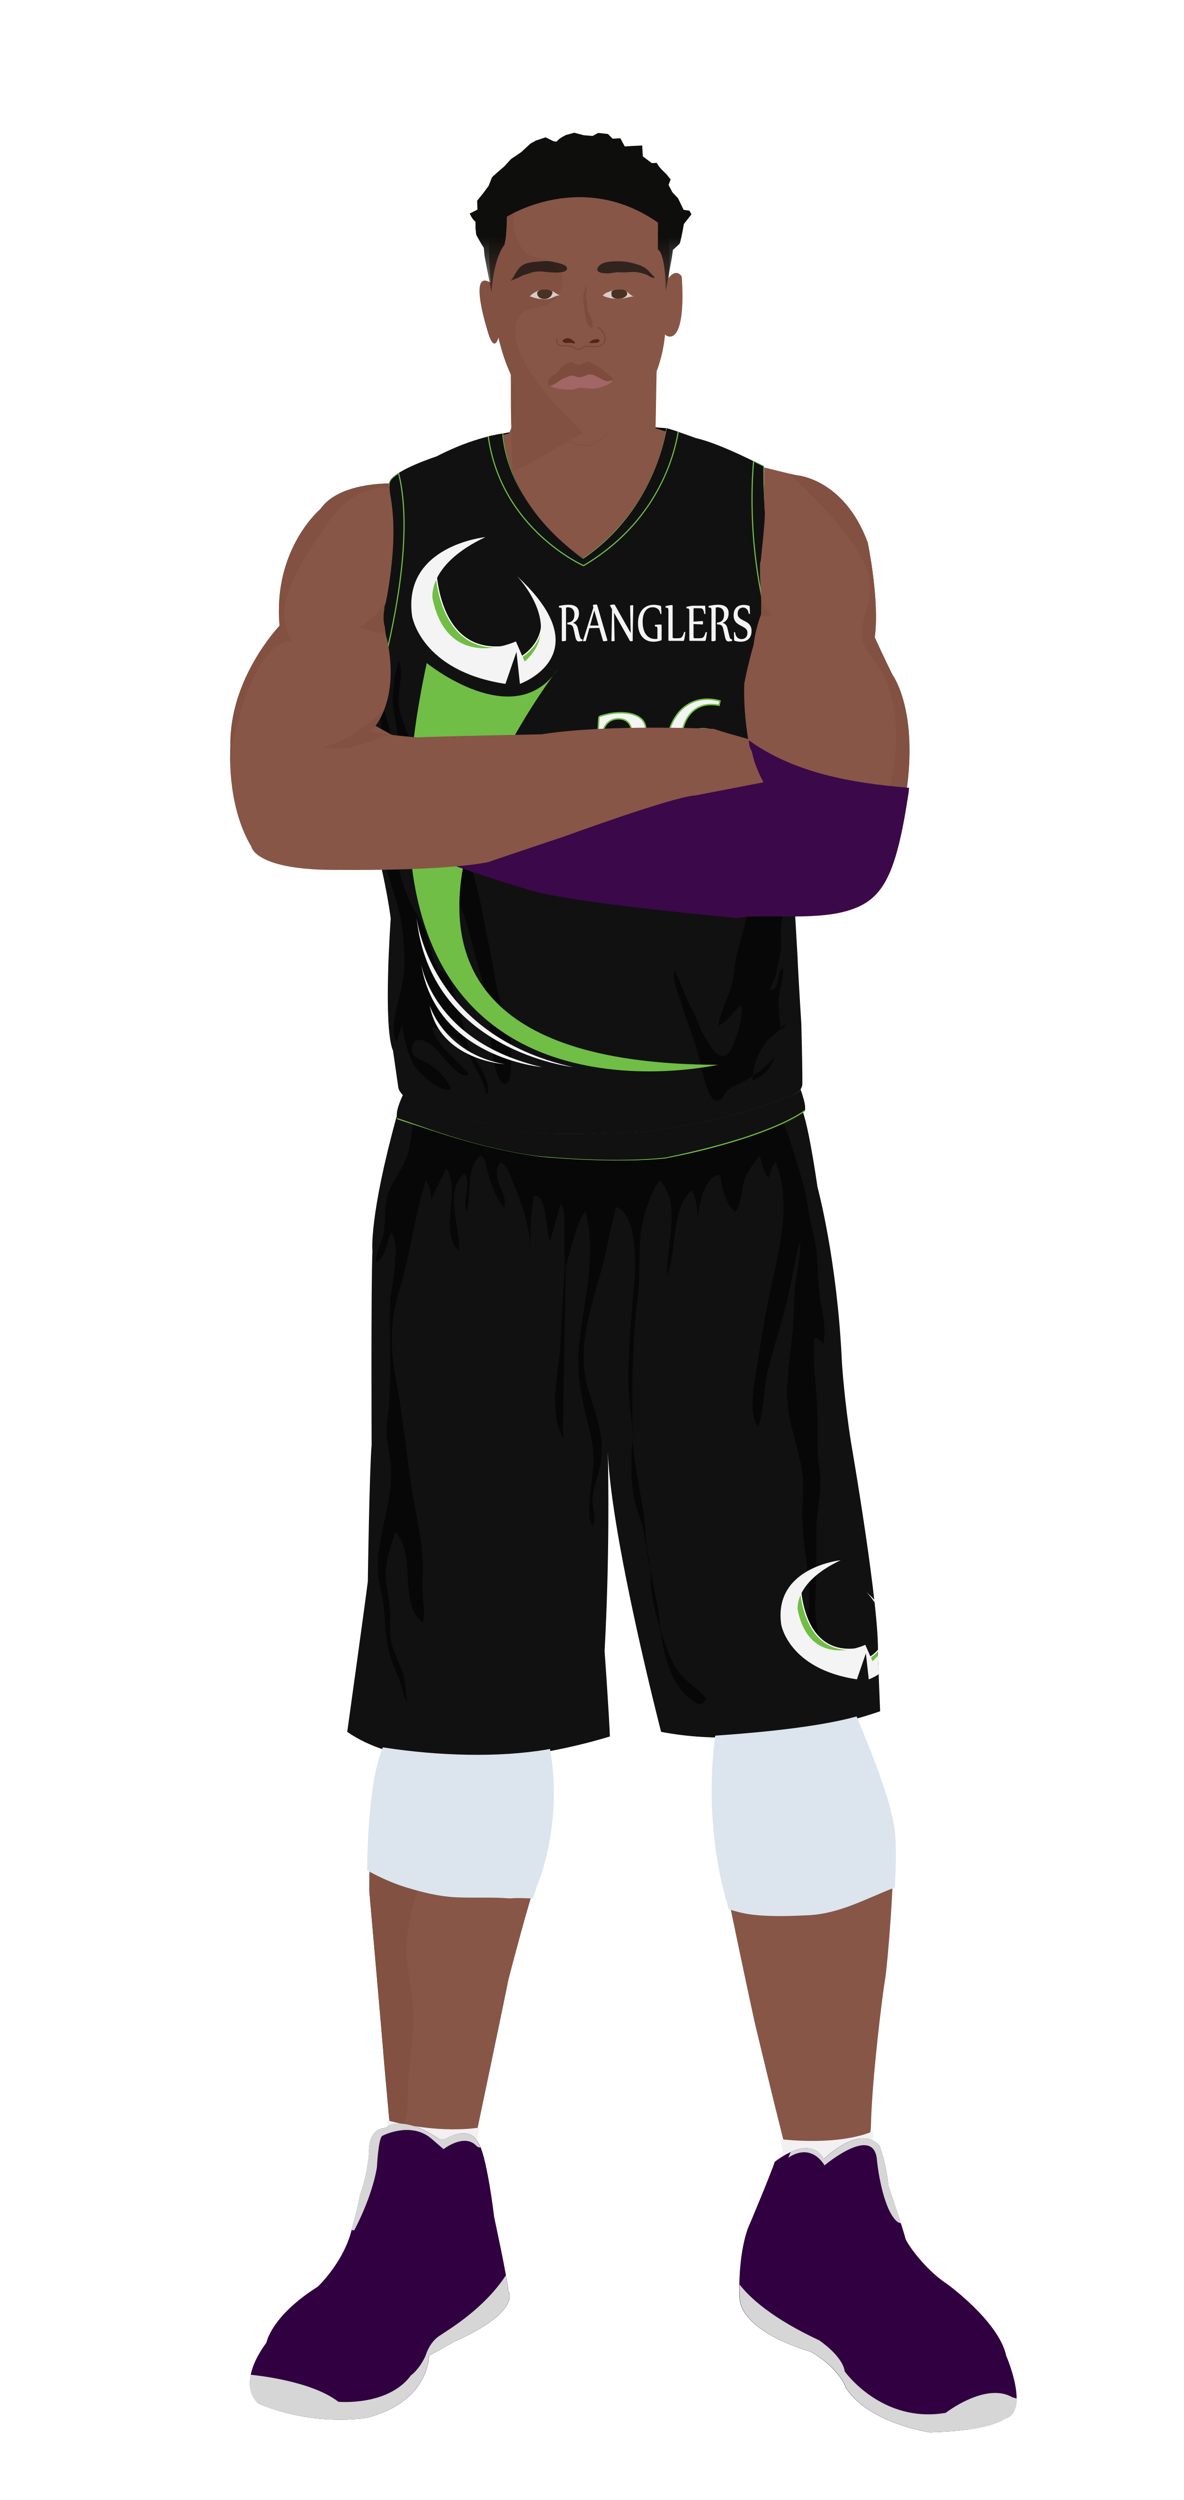 			<svg id="s57eacf33d2bee" xmlns="http://www.w3.org/2000/svg" xmlns:xlink="http://www.w3.org/1999/xlink" x="0px" y="0px" width="1029.1px" height="2172px" viewBox="0 0 1029.1 2172">
			
			<defs>
				<style type="text/css"><![CDATA[
								
									#s57eacf33d2bee .headband .base{fill:#F2F0F3;}
					#s57eacf33d2bee .headband .shadow{fill:#e8e6e9;}
					#s57eacf33d2bee .skin{fill:#875647;}
					#s57eacf33d2bee .skin.shadow{fill:#825142;}
					#s57eacf33d2bee .arms .wrap {fill:#3b084a;stroke-width:4;stroke:#3b084a}
					#s57eacf33d2bee .legs .wrap {fill:#DCE5EE;stroke-width:4;stroke:#DCE5EE}
					#s57eacf33d2bee .legs .socks {fill:#F2F0F3;stroke-width:3;stroke:#F2F0F3}
					#s57eacf33d2bee .shoes .base{fill:#310040;}
					#s57eacf33d2bee .shoes .sole{fill:#d6d6d6;}
								#s57eacf33d2bee .waist-base .uniform{fill:#400d4f;}
				]]></style>
			</defs>
			
			<defs><style type="text/css" ><![CDATA[
#s57eacf33d2bee .uniform{fill:#111111}
#s57eacf33d2bee .uniform.shadow{fill:#070707;}
#s57eacf33d2bee .uniform-pattern .pattern-1{fill:#70be46;}
#s57eacf33d2bee .uniform-pattern .pattern-2{fill:#111111;stroke:#70be46;stroke-width:1;}
#s57eacf33d2bee .uniform-pattern .pattern-3{fill:#f4f4f4;}
#s57eacf33d2bee .uniform-pattern .pattern-4{fill:#f4f4f4;}
#s57eacf33d2bee .uniform-pattern .identifiers .number{fill:#f4f4f4;stroke:#70be46;stroke-width:20;}
#s57eacf33d2bee .uniform-pattern .identifiers .wordmark{fill:#f4f4f4;stroke:#70be46;stroke-width:17;}
]]></style></defs>
<g class="uniform uniform-base"><g class="jersey jersey-base"><path class="uniform" d="M324.6,723.6c5.6,24.6,11.8,49.4,15,74.4c0,0-6.9,94.4,2,114.8l4.6,31.9c0,0,0.9,21.2,82.3,31.8c0,0,19.5,12.4,96.4,8c0,0,38,2.7,106.2-14.2c0,0,38-9.7,50.4-16.8c0,0,15.9-1.8,15.9-12.4c0-10.6-0.2-23.7-0.9-51.5c0,0-2.7-42.5-3.3-58.4c0,0-3.8-66.1-4.6-78.5c0,0,8.8-61,9.7-84c0,0,0-29.2,2.7-52.2c0,0-31-101.7-31.9-129.2c0,0-6.4-60.2-5.1-82.1c0,0-37.8-19.9-59.1-24.6c0,0-21.9-8-25.9-8.6c0,0-8,69-72.3,112.8c0,0-63.3-39.2-69.4-108.2c0,0-24.8,2.7-57.9,19.9c0,0-34.1,11.1-40.3,20.8c-6.2,9.7,15,39.8-19.5,169c0,0.1,0,0.2,0,0.3c-1.4,11.4-2.8,22.8-4.4,34.2c-1.8,12.6-6.1,26.6-5.9,39.2c0.1,8.7,6.8,32.3,14.3,56.9"/><path class="uniform shadow" d="M323.6,716.8c7.7,25.1,16.4,51.1,20.1,63.2c5.9,19.1,7.8,36,7.8,56.5c0,13.7-3.5,25.5-6.7,38.5c-1.8,7.5-4.8,23.2-0.1,30c1.5-4.8,3.2-9.7,4.8-14.4c2,11.6,5.2,29.3,13.3,38.7c4.7,5.4,21.2,20.9,29.2,16.7c-3.4-8.5-9.9-15-17.2-20.5c-6.8-5.1-18.4-5.7-16.7-15.8c2.1-12.8,16.7-3.4,21.7,2.4c4,4.6,21.5,28.1,27.4,20.6c-9.6-11.3-28.8-25.5-31.9-40.5c6.6,1.6,17.7,6.8,23,11.4c6.1,5.3,9.3,13.2,12.9,20.2c3.9,7.7,9.9,17.5,11.2,26c0.4,0,1.4,0.1,1.9,0.1c1-18.7-15.7-31-19.1-47.7c-2.6-12.6-6.2-25.7-10-37.8c-1.6-5.3-3.7-14.9-7.6-18.8c-1.8-1.9-5.1-2.1-6.5-3.7c-4.8-5.3-6.5-18.1-8.3-24.8c-2.7-9.9-7.8-17.5-12.8-26.5c-10.3-18.7-17.7-45.6-15.7-67c2,1.6,4,3,6.4,3.4c0.1-2.9,0.5-5.9,1.2-8.7c3.6,7.3,8.8,14.4,12.9,21.6c6.9,12.2,4,30.2,12.6,40.8c1.2-4.7,2.7-11.5,7.7-13.3c0.2-4.9-0.4-10.4,0.6-14.9c4.5,9.2,8.2,19.2,12.3,28.7c8.4,19.5,12.2,39.5,18.1,59.8c4.3,14.9,9.3,30.2,9.6,45.8c0.1,6.3-0.5,12.5,0.8,18.7c0.9,4.7,4.2,38.4,13.3,35.8c4.6-1.3,4-13.6,4.3-17.2c2.6-26.3-9.5-48.4-13.7-73.5c-2.4-14.6-5.1-28.3-8.2-43c-4.7-22.2-7.3-45.6-18.4-65.5c-4-7.1-7-14.6-11.3-21c-5.4-8-10.6-16.2-14.1-25.7c-2.5-7-3.7-14.9-7.2-21.5c-3.2-6-8.6-10.3-11.2-16.9c-1.5-3.9-2.1-8-3.2-12c-2.8-10.5-8.7-21.2-10.2-31.8c-1.6-11.3,5.4-30.4-0.5-39.6c-0.1,5.7-3.1,11-3.4,16.8c-0.3,4-0.8,7.9-1.2,11.9c-1.6,18.5,8.7,40.8,3.2,58.1c-3.4-4-2.9-12.3-3.9-17c-3-15.1-6.7-28.3-14.3-42.2c4.7,11.9,4.8,27.3,4.9,40c0,9-2.3,17.2-2,26.3c0.3,8.8,2.9,17.1,3.9,25.7c-6.4-5.9-11.3,20.1-9,30.3"/><path class="uniform shadow" d="M660.1,650c0.5-11.7-0.1-23.1,2.5-34.4c1.1-4.9,2-9.6,2.1-14.6c0.2-7.3-0.3-15.1,0.1-22.2c8.2,10.1,11.9,22.7,19.1,33.2c1.6-4.2,0.5-10.4,0.7-15.1c7.3,7,11,25.7,11.9,35.4c1.5,16.6-4.4,33.9-8.1,49.9c-2.7,11.9-3.5,24.1-5.2,36.1c-2.2,15.5-7.6,30.4-6.5,46.5c7.1-1.3,7.5,10.2,6.6,14.9c-2.5,13.6-5.1,23.4-4.7,37.4c0.3,10.3-2.1,18.9-4,28.8c-0.8,4.1-5.6,11.5-4.9,14.6c9.6-2.8,4.5-17.3,10.9-19.4c0.7,10.5-3.3,18.2-3.9,28.2c-0.5,8.7,1.1,16.9,2.1,25.4c2.1-1,3.5-3.2,3.7-5.5c-5.7,7.8-14.4,11.6-19.5,20.1c-5.2,8.6-9.2,19.4-8.8,29.5c5.8-2.7,12.5-7.4,15.7-13.1c2.9-5,2.9-8.3,7.4-12.3c-9.7,11.7-19.8,20.7-33.3,27.3c-4.8,2.3-8.8,3.3-12.4,7.4c-2.2,2.5-4.3,9-9.2,8.1c-7.2-1.3-11.9-24.9-13.5-31.6c-2.9-12.9-6.6-24.2-11.2-36.4c-3.2-8.5-5.7-17.4-8.6-26c-2-5.8-4.4-13.7-2.8-19.3c5.8,11.3,9.2,23.4,15.5,34.6c4.3,7.7,6.1,16.1,10.9,23.4c3.2,5,8.4,16.2,15,16.5c7.1,0.3,9.7-10.3,11.7-15.5c3.6-9.2,5.9-18.7,5.1-28.7c-6.7,4.3-12.6,15.5-20,17.6c1.4-10,5.9-20,9.7-29.6c4.6-11.7,3.7-24.4,7.3-36.6c6.2-20.7,10.5-42.1,16.7-62.9c6.9-23.3,15.6-61.2,6.3-85.4c-5.1,4.4-4.9,13.3-6.2,19.6c-1.6,7.6-3.8,15.4-7,22.5c-4.8,10.7-11.6,15.3-23.7,17.1c-0.4-6.1,2.7-12,3.3-18.1c0.4-3.8-0.8-8.1-0.1-11.8c1.1-5.7,4.9-10.4,6-16c0.7-3.1,0.6-6.1,1.5-9c4.1,2.4,8.3,7.5,10,12.1c2.3-10.1,5.6-20.2,8.4-30.1c1.6-5.6,2.2-11.3,5.3-16.6"/><path class="uniform shadow" d="M424.4,379.2c11.1,80.6,82.8,112.2,82.8,112.2c80.8-47.9,81-116.6,81-116.6l-9-2.8c0,0-8,69-72.3,112.8c0,0-63.3-39.2-69.4-108.2l-11.5,2.2C425.4,378.9,424.9,379,424.4,379.2z"/><path class="uniform shadow" d="M506.8,484.8C571.2,441,579.2,372,579.2,372c-88.3-7.5-141.8,4.6-141.8,4.6C443.6,445.6,506.8,484.8,506.8,484.8z"/><path class="uniform shadow" d="M346.4,411c-3.3,2.1-5.9,4.2-7.2,6.3c-6.2,9.7,15,39.8-19.5,169c0,0.1,0,0.2,0,0.3c-1.4,11.4-2.8,22.8-4.4,34.2c-1.7,12.3-5.9,25.9-5.9,38.3C358.9,511.6,354,440.6,346.4,411z"/><path class="uniform shadow" d="M664.1,405.1c0,0-3.6-1.9-9.1-4.6c-2.9,33-6,131.5,45.4,222.1c0.2-2.1,0.4-4.2,0.6-6.3c0,0-31-101.7-31.9-129.2C669.2,487.2,662.8,427,664.1,405.1z"/></g><g class="waist waist-base"><path class="uniform shadow" d="M681.6,953.4c-12.4,7.1-50.4,16.8-50.4,16.8C563,987.1,525,984.4,525,984.4c-77,4.4-96.4-8-96.4-8c-52.5-6.8-71.5-18.1-78.3-25.2c-8.3,17.5-4.6,21.2-4.6,21.2c2,0.7,30.5,10,30.5,10c63.7,21.2,101.5,23.2,101.5,23.2c65.7,5.3,100.9,0.7,100.9,0.7c102.8-19.9,120.8-41.1,120.8-41.1c1.3-3.2-0.9-11.1-3.6-18.6C691.5,952.3,681.6,953.4,681.6,953.4z"/></g><g class="shorts shorts-base"><path class="uniform" d="M763,1437.6c2-38.5-23.2-183.8-23.2-183.8c-6-37.8-8-69.7-8-69.7c-4-89.6-21.2-152.6-21.2-152.6c-5.9-39.9-10-57.4-12.6-65.1c-5.6,4.8-31.3,22.8-119.5,39.9c0,0-35.2,4.6-100.9-0.7c0,0-37.8-2-101.5-23.2c0,0-28.5-9.3-30.5-10c0,0-0.6-0.7-0.8-2.7c-24.2,87.8-21.1,116.8-21.1,116.8c-1.3,31.2-0.7,168.5-0.7,168.5c-2,24.5-3.3,118.8-3.3,118.8c-2,16.6-17.9,130.7-17.9,130.7c76.3,53.1,228.3,4,228.3,4c-0.7-19.2-4.6-74.3-4.6-74.3c4.4-80.5,3.3-151.7,2.8-172.8c3,75.8,46.3,243.1,46.3,243.1c92.9,17.9,190.4-17.9,190.4-17.9L763,1437.6z"/><path class="uniform shadow" d="M715.2,1168.2c4.1-13.7-1.4-30.5-2.9-44.3c-1.2-11.6-1.8-22.4-2.4-34.2c-0.6-12.1-4.5-21.5-6.4-33.5c-1.5-9.1-2.6-18.2-5.1-26.8c-5-17.4-10.4-35.5-16.9-53.1c-16.5,8-47.3,19.1-103,29.9c0,0-35.2,4.6-100.9-0.7c0,0-37.8-2-101.5-23.2c0,0-9.2-3-17.6-5.7c-0.3,7.2-1.7,15.1-2.6,20.1c-2.2,12.5-10.4,23.3-16.1,34.3c-6.5,12.4-4.2,25-6,38.4c-1.2,9.2-7.4,17.7-6.9,27.2c8.8-5.1,8.8-17,13.3-25.6c7.6,10.5,1.7,38.1,0,51.1c-2.4,18-1.1,36.9-1.1,55.1c0,19.4,0.2,38.8-2.7,57.5c-2.3,15,3.6,30.2,3.6,45.1c0,16.5-3.8,31.3-7.1,47.3c-4.3,20.4-6.6,34.8-1.7,55.2c4.2,17.6,2.8,35.7,7.1,53.2c2.2,9.1,6.4,17.2,9.5,26c1.9,5.3,2.6,12.4,6,16.7c-1.5-9.3-0.8-17-4.1-26.1c-2.4-6.6-5.5-12.8-7.9-19.4c-3.4-9.5-2.7-18.5-2.7-28.8c0-10.9-1.9-18.6-3.3-28.9c-2.1-15.5,3-29.1,7.8-44.2c19.1,19.4,1.8,62.2,23.9,78.6c2.4-7.4,0.2-16.5-0.1-24.3c-0.3-8.9,0.2-17.8,0-26.6c-0.4-20.7-5.4-39.3-8.6-59.4c-5.3-32.8-8.1-66-14.4-98.9c-5.3-27.9-5.8-51.7,2.6-79.1c9.7-31.6,13-64,23.2-95.4c3.2,4.1,4.8,10.7,4.6,16.9c3.5-9.7,8.5-17.5,13.1-27.5c13.5,19.3-7.3,54.8,11.2,71.6c1.1-20.5-13.4-52.2,4.5-67.4c6.8,10.8-2.5,22.6,2,33.3c4.8-14.6-1.5-38.4,12.2-48.9c4.8,3.1,4.7,10.4,6.4,15.7c2.8,8.9,7,22.5,14,29.7c3.6-9.9-8.2-21.9-6.3-32.4c2.4-13.2,8.4-3.2,11.5,4.2c8.5,20.1,17.6,44,17.7,65.9c0-16.7-0.2-31.5,2.8-47.7c11.5-3.3,10.7,31.4,14.1,39c3.8-10.8,5.8-22.3,9.8-33c4,9.3,2.5,21.4,2.5,31.5c0,6.7,0.4,13.5,0.7,20.3c-1.3,23.1-4.3,75-4.3,75.5c-1.8,23-9.9,55.6,2.8,76.7c-0.3-22.2,1.7-107.6,2.1-147.6c0.6-2.8,1.3-5.7,2.2-8.5c3.7-11.9,7.6-31.5,15.1-41c9.8,37.4-1.1,76.6-5.3,113.5c-3.3,29.4,2.6,52.1,9.5,79.8c4.6,18.4,2.4,31.5,0.2,49.5c-0.7,5.8-2.9,27.2,1.8,30.5c3.6-7.2,0.3-13.3,0-20c-0.6-10.5,3.7-19.5,6-29.4c5.8-25-2.4-44.7-9.8-68.7c-10-32.7,0.8-67,10-98.9c5.7-19.8,9-40.2,14.2-59.7c18.2,5.5,17.3,50.3,15.8,66.1c-2.8,28.8-5.2,57-5.2,86c0,19.4,4.9,37.3,3.3,56.4c-1.2,14.8-1,31.3,2,45.9c2,9.8,6.7,18.8,8.2,28.7c1.6,10.7,3.5,21.2,5.5,31.6c0.2,2.5,0.5,6,0.5,7.5c0.1,15.5,3.4,29.3,8.1,43.7c0.9,7,2.5,16.3,4.3,22.8c3.8,14.2,9.1,27.1,19.3,36.3c4.3,3.8,12.5,12.3,16.4,1.6c-8.8-10.1-20.3-15.8-27-27.4c-5-8.8-8.1-18.5-11.4-28.1c-0.3-0.8-0.9-3.1-1.3-4.8c-1.1-9.2-1.9-18.5-4-27.5c-1.6-7.2-3.5-17.6-4.9-25.1c-0.4-4.3-1.1-8.6-2.1-13c-2.4-10.4-1.6-20-3-30.4c-3.5-25.4-10.1-50.1-10.3-76.2c-0.3-38.4-0.4-76.3,4.4-114.1c2.4-18.4,1.1-36.7,2.6-54.8c1-12.4,8.4-39.1,16.7-48.4c19.5,20.3,5.4,57.7,6.4,82.5c8.4-18.6,3.4-61.4,22-73.7c3.1,6.4,4.5,15.5,4.3,24.4c2.2-14,5.7-30,13.5-35.6c7.9-5.7,6.3-0.1,8,7.6c1.8,8.2,5,16.3,11.1,22.4c6.3-6.2,5.4-22.1,9.3-30.5c3-6.4,8.3-13.6,12.1-18.6c2.1,5.6,3.9,15.1,7.7,19.4c2.8-5.1,2.2-9.9,6.4-13.5c15.2,37.2,1.4,81.1-6.2,118.7c-4.1,20.3-7.3,40.9-10.4,61.1c-2.2,14.3-7.4,37.3,1.3,50.2c5.7-16.8,4.4-34.9,9.2-52c4.4-15.9,8.6-31,13.2-46.9c6-20.5,8.2-42.7,14.2-62.5c0.3,13.6-3.1,26.9-4.6,40.5c-1.3,12.5-0.7,25-1.9,37.5c-2,21.2-6.4,44.7-4.1,66c2.9,26.5,16.2,51.9,13.1,79.4c-3.6,32.2,6.9,61.6,5.1,93.5c-0.8,14.3-6.5,30.6,1,43.9c11.2-8.4,4.8-28.4,4.5-40c-0.3-11.6,0.9-23.3,0.9-35c0-10.9,0-21.7,0-32.6c0-14.4,3.1-27.8,3.6-42c0.4-11.4-2.7-22.4-2.7-33.9c0-8.4,0-16.8,0-25.2c0-22.3-4.5-46.3-2.5-68.1C711.6,1162.6,714.2,1164.9,715.2,1168.2z"/></g></g><g class="mask-shorts"><g><defs><path id="s57eacf33d2bee-shorts-clip-path-def" d="M763,1437.6c2-38.5-23.2-183.8-23.2-183.8c-6-37.8-8-69.7-8-69.7c-4-89.6-21.2-152.6-21.2-152.6c-5.9-39.9-10-57.4-12.6-65.1c-5.6,4.8-31.3,22.8-119.5,39.9c0,0-35.2,4.6-100.9-0.7c0,0-37.8-2-101.5-23.2c0,0-28.5-9.3-30.5-10c0,0-0.6-0.7-0.8-2.7c-24.2,87.8-21.1,116.8-21.1,116.8c-1.3,31.2-0.7,168.5-0.7,168.5c-2,24.5-3.3,118.8-3.3,118.8c-2,16.6-17.9,130.7-17.9,130.7c76.3,53.1,228.3,4,228.3,4c-0.7-19.2-4.6-74.3-4.6-74.3c4.4-80.5,3.3-151.7,2.8-172.8c3,75.8,46.3,243.1,46.3,243.1c92.9,17.9,190.4-17.9,190.4-17.9L763,1437.6z"/></defs><clipPath id="s57eacf33d2bee-shorts-clip-path"><use xlink:href="#s57eacf33d2bee-shorts-clip-path-def" overflow="visible"/></clipPath></g></g><g class="mask-jersey"><g><defs><path id="s57eacf33d2bee-jersey-clip-path-def" d="M324.6,723.6c5.6,24.6,11.8,49.4,15,74.4c0,0-6.9,94.4,2,114.8l4.6,31.9c0,0,0.9,21.2,82.3,31.8c0,0,19.5,12.4,96.4,8c0,0,38,2.7,106.2-14.2c0,0,38-9.7,50.4-16.8c0,0,15.9-1.8,15.9-12.4c0-10.6-0.2-23.7-0.9-51.5c0,0-2.7-42.5-3.3-58.4c0,0-3.8-66.1-4.6-78.5c0,0,8.8-61,9.7-84c0,0,0-29.2,2.7-52.2c0,0-31-101.7-31.9-129.2c0,0-6.4-60.2-5.1-82.1c0,0-37.8-19.9-59.1-24.6c0,0-21.9-8-25.9-8.6c0,0-8,69-72.3,112.8c0,0-63.3-39.2-69.4-108.2c0,0-24.8,2.7-57.9,19.9c0,0-34.1,11.1-40.3,20.8c-6.2,9.7,15,39.8-19.5,169c0,0.1,0,0.2,0,0.3c-1.4,11.4-2.8,22.8-4.4,34.2c-1.8,12.6-6.1,26.6-5.9,39.2c0.1,8.7,6.8,32.3,14.3,56.9"/></defs><clipPath id="s57eacf33d2bee-jersey-clip-path"><use xlink:href="#s57eacf33d2bee-jersey-clip-path-def" overflow="visible"/></clipPath></g><g><defs><path id="s57eacf33d2bee-waist-clip-path-def" d="M681.6,953.4c-12.4,7.1-50.4,16.8-50.4,16.8C563,987.1,525,984.4,525,984.4c-77,4.4-96.4-8-96.4-8 c-52.5-6.8-71.5-18.1-78.3-25.2c-8.3,17.5-4.6,21.2-4.6,21.2c2,0.7,30.5,10,30.5,10c63.7,21.2,101.5,23.2,101.5,23.2 c65.7,5.3,100.9,0.7,100.9,0.7c102.8-19.9,120.8-41.1,120.8-41.1c1.3-3.2-0.9-11.1-3.6-18.6 C691.5,952.3,681.6,953.4,681.6,953.4z"/></defs><clipPath id="s57eacf33d2bee-waist-clip-path"><use xlink:href="#s57eacf33d2bee-waist-clip-path-def"  overflow="visible"/></clipPath></g></g><g class="uniform-pattern">
    <g class="shorts" clip-path="url(#s57eacf33d2bee-shorts-clip-path)">
        <path fill="#70BE46" stroke="#FFFFFF" stroke-miterlimit="10" d="M756.7,1439.4c0,0,18.9-11.3,12.3-32.2c0,0,18.1,21.4-12.3,47.2
            V1439.4"/>
        <path fill="#70BE46" stroke="#FFFFFF" stroke-miterlimit="10" d="M695.5,1375.3c0,0-0.1,65,51.1,56.8
            C746.6,1432.1,666.9,1457.8,695.5,1375.3z"/>
        <path class="pattern-3" d="M730.7,1355.4c0,0-58.7,6-51.7,55.8c0,0,6.2,38.7,65.8,47.7l7.8-22.6l2.5,22.6c0,0,57.9-20.5-2.1-76
            c0,0,34.1,35.4,5.3,60.2l-6.2-14.2c0,0-47.6,22.6-58.7-30C693.4,1399,688.8,1375.1,730.7,1355.4z"/>
    </g>
    <g class="jersey" clip-path="url(#s57eacf33d2bee-jersey-clip-path)">
        <path class="pattern-1" d="M370.9,576c0,0,76.3,62,114.2,5c0,0-266.2,343,138.9,344C624,925,278.9,1004,370.9,576z"/>
        <path class="pattern-3" d="M362,796.5c0,0,10.5,102.5,136,130.5C498,927,373.5,913,362,796.5z"/>
        <path class="pattern-3" d="M366,837c0,0,10,68,105,90C471,927,378.5,919,366,837z"/>
        <path class="pattern-3" d="M373.5,873.5c0,0,12.5,41.5,65,51C438.5,924.5,382,921,373.5,873.5z"/>
        <path class="pattern-2" d="M346.4,411c-3.3,2.1-5.9,4.2-7.2,6.3c-6.2,9.7,15,39.8-19.5,169c0,0.1,0,0.2,0,0.3c-1.4,11.4-2.8,22.8-4.4,34.2c-1.7,12.3-5.9,25.9-5.9,38.3C358.9,511.6,354,440.6,346.4,411z"></path>
        <path class="pattern-2" d="M664.1,405.1c0,0-3.6-1.9-9.1-4.6c-2.9,33-6,131.5,45.4,222.1c0.2-2.1,0.4-4.2,0.6-6.3c0,0-31-101.7-31.9-129.2C669.2,487.2,662.8,427,664.1,405.1z"></path>
    </g>
    <g class="waist" clip-path="url(#s57eacf33d2bee-waist-clip-path)">
        <path class="pattern-2" stroke-width="2" stroke-miterlimit="10" d="M686.8,946.9
            c-13,7.9-52.8,18.8-52.8,18.8c-71.3,18.8-111.2,15.8-111.2,15.8c-80.6,5-101-8.9-101-8.9c-23.1-3.2-39.9-8.2-52.2-13.5
            c-17-7.3-25.4-15.3-29.6-19.9c-8.7,19.5-5,29-5,29c2.1,0.7,32,11.1,32,11.1c66.7,23.8,106.3,26,106.3,26
            c68.8,5.9,105.6,0.7,105.6,0.7c107.7-22.3,126.4-46,126.4-46c1.3-3.5-1-12.4-3.7-20.8C697.2,945.7,686.8,946.9,686.8,946.9z"/>
    </g>
    <g class="collar" clip-path="url(#s57eacf33d2bee-jersey-clip-path)">
        <path class="pattern-2" d="M424.4,379.2c11.1,80.6,82.8,112.2,82.8,112.2c80.8-47.9,83.5-126.7,83.5-126.7l-11.3,4.7
            c0,0-8.1,71.6-72.5,115.4c0,0-67.2-44.4-70.2-112.8l-18.9-24.6C417.3,347.5,424.9,379,424.4,379.2z"/>
    </g>
    <g class="identifiers">
        <g class="logo">
            <path fill="#70BE46" stroke="#FFFFFF" stroke-miterlimit="10" d="M454,570.1c0,0,23.3-13.9,15.2-39.7c0,0,22.3,26.3-15.2,58.2
                V570.1"/>
            <path fill="#70BE46" stroke="#FFFFFF" stroke-miterlimit="10" d="M378.6,491.2c0,0-0.1,80.1,63,70
                C441.5,561.1,343.3,592.8,378.6,491.2z"/>
            
            <path class="pattern-4" d="M493.045,540.914c1.014-0.088,1.909-0.281,2.686-0.58c0.776-0.298,1.425-0.733,1.945-1.304c0.52-0.57,0.915-1.295,1.185-2.173c0.27-0.878,0.405-1.94,0.405-3.188c0-1.036-0.145-1.94-0.434-2.713c-0.29-0.772-0.691-1.41-1.205-1.91c-0.514-0.5-1.119-0.873-1.816-1.12c-0.698-0.246-1.448-0.369-2.251-0.369c-0.527,0-0.922,0.057-1.185,0.171s-0.395,0.435-0.395,0.961v27.318c0,0.422-0.158,0.668-0.474,0.738c-0.224,0.053-0.471,0.101-0.74,0.145c-0.27,0.043-0.533,0.079-0.79,0.105c-0.257,0.026-0.494,0.044-0.711,0.053c-0.217,0.009-0.378,0.013-0.483,0.013c-0.316,0-0.474-0.22-0.474-0.658v-26.423c0-0.878-0.145-1.462-0.435-1.752c-0.29-0.29-0.665-0.435-1.125-0.435c-0.263,0-0.553,0.026-0.869,0.079l-0.118-1.449c1.316-0.298,2.682-0.549,4.097-0.75c1.415-0.202,2.86-0.303,4.334-0.303c0.632,0,1.296,0.036,1.994,0.105c0.697,0.07,1.382,0.202,2.053,0.395c0.671,0.193,1.31,0.461,1.916,0.804c0.605,0.342,1.135,0.79,1.589,1.343s0.816,1.221,1.086,2.002c0.27,0.781,0.405,1.708,0.405,2.779c0,1.142-0.128,2.147-0.385,3.016c-0.257,0.869-0.612,1.638-1.066,2.305s-0.984,1.238-1.589,1.712c-0.606,0.474-1.257,0.878-1.955,1.212v0.158c0.329,0.088,0.685,0.224,1.066,0.409c0.382,0.184,0.753,0.448,1.116,0.79c0.362,0.342,0.697,0.777,1.007,1.304c0.309,0.527,0.556,1.177,0.741,1.949l1.461,6.033c0.197,0.826,0.378,1.484,0.543,1.976s0.339,0.865,0.523,1.12c0.184,0.254,0.395,0.421,0.632,0.5c0.237,0.079,0.533,0.118,0.888,0.118l0.06,1.37c-0.25,0.07-0.523,0.136-0.82,0.198c-0.296,0.061-0.589,0.109-0.878,0.145s-0.55,0.066-0.78,0.092c-0.23,0.026-0.405,0.04-0.523,0.04c-0.421,0-0.796-0.066-1.125-0.198c-0.329-0.131-0.625-0.359-0.889-0.685c-0.263-0.325-0.497-0.755-0.701-1.291c-0.204-0.536-0.392-1.208-0.563-2.015l-1.402-6.428c-0.197-0.913-0.434-1.642-0.71-2.187c-0.277-0.544-0.622-0.961-1.037-1.251c-0.415-0.29-0.916-0.483-1.501-0.58c-0.586-0.097-1.293-0.162-2.123-0.198L493.045,540.914z"/><path class="pattern-4" d="M512.258,545.682l-3.041,10.933c-0.053,0.193-0.171,0.307-0.355,0.343c-0.237,0.035-0.507,0.061-0.81,0.079s-0.645,0.026-1.026,0.026c-0.211,0-0.316-0.088-0.316-0.263c0-0.053,0.006-0.096,0.02-0.132l9.043-28.925l-0.415-1.528c-0.026-0.141-0.039-0.237-0.039-0.29c0-0.263,0.125-0.421,0.375-0.474c0.21-0.053,0.457-0.101,0.74-0.145c0.283-0.043,0.556-0.083,0.819-0.119c0.264-0.035,0.507-0.061,0.73-0.079s0.389-0.026,0.494-0.026c0.263,0,0.454,0.202,0.572,0.605l8.807,30.243c0.039,0.141,0.059,0.237,0.059,0.29c0,0.299-0.131,0.474-0.395,0.527c-0.237,0.053-0.503,0.101-0.8,0.145c-0.296,0.043-0.586,0.079-0.868,0.105c-0.283,0.026-0.543,0.044-0.78,0.053s-0.408,0.013-0.514,0.013c-0.224,0-0.375-0.131-0.454-0.395l-3.218-11.17L512.258,545.682z M512.89,543.442h7.404l-3.752-13.066L512.89,543.442z"/><path class="pattern-4" d="M533.918,525.16c0.145,0,0.256,0.058,0.335,0.171c0.079,0.114,0.171,0.259,0.276,0.435l13.645,24.157l-0.494-23.63c0-0.21,0.105-0.325,0.316-0.342c0.236-0.053,0.553-0.105,0.947-0.158c0.396-0.053,0.776-0.079,1.146-0.079c0.21,0,0.315,0.132,0.315,0.396l-0.474,25.685v4.821c0,0.211-0.105,0.325-0.315,0.343c-0.237,0.035-0.504,0.061-0.8,0.079s-0.596,0.026-0.898,0.026c-0.118,0-0.211-0.031-0.276-0.092c-0.066-0.062-0.132-0.163-0.197-0.303L533.7,532.325l0.494,24.236c0,0.211-0.105,0.325-0.316,0.343c-0.236,0.053-0.563,0.096-0.978,0.131c-0.414,0.035-0.786,0.053-1.115,0.053c-0.211,0-0.316-0.131-0.316-0.395l0.494-27.45l-1.619-2.951c-0.053-0.07-0.079-0.167-0.079-0.29c0-0.228,0.118-0.386,0.355-0.474c0.211-0.053,0.48-0.101,0.81-0.145c0.329-0.043,0.661-0.083,0.997-0.119c0.336-0.035,0.642-0.061,0.918-0.079C533.621,525.169,533.813,525.16,533.918,525.16z"/><path class="pattern-4" d="M575.066,555.771c0,0.193-0.072,0.333-0.218,0.421c-1.118,0.457-2.264,0.786-3.436,0.988c-1.172,0.202-2.356,0.303-3.554,0.303c-1.962,0-3.759-0.356-5.391-1.067c-1.632-0.711-3.034-1.748-4.206-3.109c-1.171-1.361-2.083-3.038-2.734-5.032c-0.651-1.993-0.978-4.271-0.978-6.836c0-2.634,0.346-4.953,1.037-6.955c0.69-2.002,1.646-3.675,2.863-5.018c1.217-1.344,2.655-2.358,4.313-3.043c1.659-0.685,3.462-1.027,5.41-1.027c1.119,0,2.173,0.088,3.159,0.264c0.987,0.176,1.955,0.404,2.903,0.685c0.145,0.036,0.246,0.11,0.306,0.224s0.096,0.233,0.108,0.355c0.014,0.246,0.03,0.563,0.05,0.949s0.036,0.803,0.049,1.251c0.014,0.448,0.03,0.905,0.05,1.37s0.036,0.896,0.049,1.291c0.014,0.396,0.023,0.734,0.03,1.015c0.006,0.281,0.01,0.457,0.01,0.527l-0.987,0.131c-0.105-1.106-0.365-2.037-0.78-2.792c-0.414-0.755-0.925-1.365-1.53-1.831s-1.276-0.799-2.014-1.001c-0.737-0.202-1.475-0.303-2.212-0.303c-1.448,0-2.722,0.303-3.82,0.909c-1.1,0.606-2.018,1.462-2.754,2.569c-0.738,1.106-1.291,2.433-1.659,3.978s-0.553,3.258-0.553,5.137c0,2.213,0.23,4.237,0.691,6.072c0.46,1.835,1.148,3.412,2.063,4.729c0.914,1.317,2.053,2.34,3.415,3.069c1.363,0.729,2.945,1.093,4.749,1.093c0.303,0,0.615-0.009,0.938-0.026c0.323-0.017,0.655-0.053,0.998-0.105v-8.272c0-0.509-0.027-0.922-0.079-1.238c-0.053-0.316-0.142-0.558-0.267-0.725c-0.126-0.167-0.286-0.281-0.484-0.343c-0.197-0.061-0.44-0.092-0.73-0.092c-0.092,0-0.188,0.004-0.286,0.013s-0.201,0.013-0.306,0.013l-0.099-1.476c0.71-0.07,1.365-0.127,1.964-0.171c0.6-0.044,1.126-0.079,1.58-0.105s0.829-0.044,1.125-0.053c0.297-0.009,0.49-0.013,0.583-0.013c0.421,0,0.632,0.281,0.632,0.843V555.771z"/><path class="pattern-4" d="M584.644,552.636c0,0.422,0.01,0.751,0.029,0.988c0.02,0.237,0.072,0.421,0.158,0.553c0.085,0.131,0.227,0.215,0.425,0.25c0.197,0.036,0.474,0.053,0.829,0.053h1.954c1.054,0,1.912-0.035,2.577-0.105c0.665-0.07,1.228-0.29,1.688-0.659c0.46-0.369,0.868-0.931,1.224-1.686c0.355-0.755,0.751-1.818,1.185-3.188l0.987,0.29c0,0.123-0.032,0.448-0.099,0.975c-0.065,0.527-0.147,1.133-0.246,1.818c-0.1,0.685-0.208,1.387-0.326,2.107s-0.237,1.343-0.355,1.87c-0.171,0.598-0.493,0.896-0.968,0.896c-0.987-0.018-2.215-0.036-3.683-0.053c-1.468-0.018-3.234-0.026-5.301-0.026h-3.278c-0.185,0-0.31-0.075-0.375-0.224c-0.065-0.149-0.099-0.293-0.099-0.435v-25.738c0-0.491-0.036-0.891-0.108-1.199c-0.072-0.307-0.178-0.548-0.316-0.724c-0.138-0.176-0.303-0.299-0.493-0.369c-0.191-0.07-0.405-0.105-0.642-0.105c-0.29,0-0.58,0.026-0.869,0.079l-0.118-1.449c0.711-0.175,1.385-0.325,2.023-0.448c0.639-0.123,1.205-0.22,1.698-0.29c0.494-0.07,0.905-0.123,1.234-0.158s0.539-0.053,0.632-0.053c0.421,0,0.632,0.281,0.632,0.843V552.636z"/><path class="pattern-4" d="M602.809,552.636c0,0.422,0.01,0.751,0.029,0.988c0.02,0.237,0.072,0.421,0.158,0.553c0.085,0.131,0.227,0.215,0.425,0.25c0.197,0.036,0.474,0.053,0.829,0.053h2.547c1.053,0,1.908-0.03,2.566-0.092c0.658-0.061,1.218-0.263,1.679-0.606c0.461-0.342,0.865-0.886,1.215-1.633c0.349-0.746,0.74-1.804,1.175-3.174l0.987,0.29c0,0.123-0.03,0.439-0.089,0.948c-0.06,0.509-0.136,1.102-0.228,1.778s-0.197,1.366-0.315,2.068c-0.119,0.703-0.237,1.317-0.355,1.844c-0.172,0.598-0.494,0.896-0.968,0.896c-0.487,0-1.066-0.004-1.737-0.013c-0.672-0.009-1.419-0.018-2.241-0.026c-0.823-0.009-1.705-0.018-2.646-0.026c-0.94-0.009-1.925-0.013-2.951-0.013h-3.278c-0.185,0-0.31-0.075-0.375-0.224c-0.065-0.149-0.099-0.293-0.099-0.435v-25.316c0-0.896-0.151-1.488-0.454-1.778c-0.303-0.29-0.678-0.435-1.125-0.435c-0.277,0-0.561,0.026-0.85,0.079l-0.118-1.449c0.276-0.07,0.678-0.158,1.204-0.264s1.076-0.21,1.648-0.316c0.573-0.105,1.126-0.193,1.659-0.264c0.533-0.07,0.951-0.105,1.254-0.105h7.187c0.448,0,0.915-0.004,1.402-0.013s1.026-0.022,1.619-0.04c0.21,0,0.329,0.131,0.355,0.395c0.013,0.246,0.029,0.571,0.049,0.975c0.021,0.404,0.036,0.843,0.05,1.317c0.013,0.474,0.029,0.958,0.05,1.449c0.02,0.492,0.036,0.948,0.049,1.37c0.013,0.421,0.022,0.781,0.029,1.08s0.011,0.483,0.011,0.553l-0.987,0.131c-0.225-1.247-0.451-2.213-0.682-2.897c-0.23-0.685-0.523-1.186-0.879-1.502c-0.355-0.316-0.807-0.504-1.353-0.566c-0.546-0.061-1.254-0.092-2.122-0.092h-3.476c-0.224,0-0.392,0.009-0.503,0.026c-0.112,0.018-0.194,0.062-0.247,0.131c-0.053,0.07-0.082,0.171-0.089,0.303s-0.01,0.312-0.01,0.54v10.669c1.079-0.07,2.069-0.136,2.972-0.197c0.901-0.062,1.685-0.114,2.35-0.158c0.664-0.043,1.201-0.079,1.609-0.105c0.407-0.026,0.658-0.04,0.75-0.04c0.368,0,0.553,0.264,0.553,0.791c0,0.334-0.013,0.676-0.039,1.027c-0.027,0.352-0.06,0.729-0.099,1.133l-8.096-0.369V552.636z"/><path class="pattern-4" d="M623.127,540.914c1.013-0.088,1.908-0.281,2.685-0.58c0.777-0.298,1.425-0.733,1.945-1.304c0.52-0.57,0.915-1.295,1.185-2.173c0.27-0.878,0.405-1.94,0.405-3.188c0-1.036-0.146-1.94-0.435-2.713c-0.29-0.772-0.691-1.41-1.205-1.91c-0.513-0.5-1.118-0.873-1.816-1.12c-0.697-0.246-1.448-0.369-2.251-0.369c-0.526,0-0.921,0.057-1.185,0.171s-0.395,0.435-0.395,0.961v27.318c0,0.422-0.158,0.668-0.474,0.738c-0.225,0.053-0.472,0.101-0.741,0.145c-0.27,0.043-0.533,0.079-0.789,0.105c-0.257,0.026-0.494,0.044-0.711,0.053c-0.218,0.009-0.379,0.013-0.484,0.013c-0.315,0-0.474-0.22-0.474-0.658v-26.423c0-0.878-0.145-1.462-0.435-1.752c-0.289-0.29-0.665-0.435-1.125-0.435c-0.264,0-0.553,0.026-0.869,0.079l-0.118-1.449c1.316-0.298,2.682-0.549,4.097-0.75c1.415-0.202,2.86-0.303,4.334-0.303c0.632,0,1.297,0.036,1.994,0.105c0.698,0.07,1.383,0.202,2.054,0.395c0.672,0.193,1.31,0.461,1.915,0.804c0.605,0.342,1.136,0.79,1.59,1.343s0.816,1.221,1.086,2.002s0.405,1.708,0.405,2.779c0,1.142-0.129,2.147-0.386,3.016s-0.611,1.638-1.065,2.305c-0.455,0.667-0.984,1.238-1.59,1.712s-1.257,0.878-1.955,1.212v0.158c0.329,0.088,0.685,0.224,1.066,0.409c0.382,0.184,0.754,0.448,1.115,0.79c0.362,0.342,0.698,0.777,1.008,1.304c0.309,0.527,0.556,1.177,0.74,1.949l1.461,6.033c0.197,0.826,0.378,1.484,0.543,1.976c0.164,0.492,0.339,0.865,0.523,1.12c0.184,0.254,0.395,0.421,0.632,0.5c0.236,0.079,0.533,0.118,0.889,0.118l0.059,1.37c-0.25,0.07-0.522,0.136-0.819,0.198c-0.296,0.061-0.589,0.109-0.878,0.145c-0.29,0.035-0.55,0.066-0.78,0.092s-0.405,0.04-0.523,0.04c-0.422,0-0.797-0.066-1.125-0.198c-0.33-0.131-0.626-0.359-0.889-0.685c-0.264-0.325-0.497-0.755-0.701-1.291c-0.204-0.536-0.392-1.208-0.563-2.015l-1.402-6.428c-0.197-0.913-0.435-1.642-0.711-2.187c-0.276-0.544-0.622-0.961-1.036-1.251c-0.415-0.29-0.915-0.483-1.501-0.58s-1.293-0.162-2.122-0.198L623.127,540.914z"/><path class="pattern-4" d="M650.829,533.353c-0.132-0.966-0.346-1.796-0.642-2.49c-0.296-0.693-0.661-1.269-1.096-1.726c-0.435-0.457-0.925-0.794-1.472-1.014c-0.546-0.219-1.135-0.329-1.767-0.329c-0.619,0-1.212,0.101-1.777,0.303c-0.566,0.202-1.066,0.523-1.501,0.961c-0.434,0.439-0.779,1.001-1.036,1.686c-0.257,0.685-0.385,1.502-0.385,2.45c0,0.843,0.15,1.567,0.454,2.173c0.303,0.606,0.707,1.133,1.214,1.581s1.089,0.848,1.748,1.199c0.657,0.352,1.342,0.703,2.053,1.054c0.79,0.404,1.58,0.839,2.37,1.304c0.789,0.465,1.497,1.032,2.122,1.699c0.625,0.668,1.132,1.476,1.521,2.424c0.388,0.948,0.582,2.117,0.582,3.504c0,1.211-0.128,2.283-0.385,3.214c-0.257,0.931-0.612,1.743-1.066,2.437c-0.454,0.694-0.983,1.278-1.589,1.752s-1.258,0.856-1.955,1.146c-0.698,0.29-1.425,0.496-2.182,0.619c-0.757,0.123-1.504,0.185-2.241,0.185c-0.882,0-1.761-0.071-2.636-0.211c-0.876-0.141-1.748-0.342-2.616-0.606c-0.119-0.035-0.214-0.109-0.286-0.224c-0.073-0.114-0.116-0.233-0.129-0.356c-0.026-0.369-0.053-0.909-0.079-1.62s-0.049-1.436-0.068-2.173c-0.021-0.738-0.037-1.405-0.05-2.002c-0.014-0.597-0.02-0.949-0.02-1.054l0.987-0.132c0.092,1.054,0.299,1.967,0.622,2.74c0.322,0.773,0.73,1.409,1.224,1.91c0.494,0.5,1.06,0.87,1.698,1.106c0.639,0.237,1.326,0.356,2.063,0.356c0.658,0,1.296-0.101,1.915-0.303c0.619-0.202,1.168-0.527,1.648-0.975s0.866-1.023,1.155-1.726c0.29-0.702,0.435-1.554,0.435-2.555c0-0.825-0.151-1.528-0.454-2.107s-0.708-1.093-1.214-1.542c-0.507-0.448-1.086-0.847-1.738-1.198c-0.651-0.351-1.326-0.711-2.023-1.08c-0.79-0.422-1.58-0.874-2.369-1.357c-0.79-0.483-1.498-1.067-2.123-1.752c-0.625-0.685-1.132-1.515-1.521-2.489s-0.582-2.173-0.582-3.596c0-1.721,0.253-3.161,0.76-4.32s1.172-2.09,1.994-2.792c0.823-0.702,1.758-1.203,2.804-1.501c1.047-0.298,2.116-0.448,3.209-0.448c0.724,0,1.514,0.075,2.369,0.224c0.855,0.149,1.659,0.347,2.409,0.593c0.118,0.036,0.214,0.11,0.286,0.224s0.115,0.233,0.129,0.355c0.025,0.369,0.052,0.883,0.078,1.542c0.026,0.658,0.053,1.326,0.079,2.002c0.026,0.676,0.046,1.287,0.06,1.831c0.013,0.544,0.02,0.869,0.02,0.975L650.829,533.353z"/>
            
            <path class="pattern-3" d="M421.9,466.6c0,0-72.4,7.3-63.7,68.7c0,0,7.7,47.7,81.1,58.8l9.6-27.8l3,27.8c0,0,71.4-25.3-2.5-93.6
                c0,0,42,43.7,6.6,74.2l-7.6-17.5c0,0-58.7,27.8-72.4-37C376,520.3,370.4,490.9,421.9,466.6z"/>
        </g>
        <g class="number">
            <svg x="65px" y="600px" xmlns="http://www.w3.org/2000/svg" xmlns:xlink="http://www.w3.org/1999/xlink" width="100%" height="130" viewBox="0 0 98 95"><g transform="matrix(1 0 0 1 0 60)"><g transform="scale(0.046) translate(0, 0)"><path transform="translate(0,0) rotate(180) scale(-1, 1)" d="M116,687C116,691 116,703 117,724C118,745 119,768 120,795C121,821 123,847 124,873C125,898 127,918 128,931C129,940 135,948 148,953C185,965 228,976 277,986C326,995 376,1000 429,1000C487,1000 538,994 581,983C624,971 661,955 690,934C719,913 740,889 755,860C769,831 776,799 776,765C776,720 765,672 744,623C722,574 689,523 645,471C600,418 544,365 476,311C407,256 326,201 233,146l356,0C618,146 641,149 658,154C675,159 690,167 701,180C712,192 721,208 729,229C736,249 744,274 753,305l46,-4C799,295 799,285 798,270C797,255 795,238 794,219C793,200 791,179 790,158C789,137 787,116 786,96C784,76 782,58 781,42C780,26 779,14 778,6C777,1 773,-2 768,-2C723,-1 686,-1 657,0C628,0 601,0 578,0l-287,0C267,0 240,0 210,0C180,-1 142,-1 96,-2C90,-2 86,2 85,9l-13,100C71,112 71,116 71,121C71,125 72,128 74,130C75,132 78,134 82,136C170,187 246,239 309,293C372,346 423,399 463,451C503,502 533,552 552,600C571,648 580,692 580,732C580,759 576,783 568,806C560,829 548,848 533,865C517,881 498,894 476,903C453,912 428,916 399,916C336,916 285,896 246,857C206,817 180,759 167,682z" /><path transform="translate(964,0) rotate(180) scale(-1, 1)" d="M585,779C643,779 695,770 742,751C788,732 827,705 860,672C893,639 918,599 936,553C953,507 962,457 962,403C962,342 951,285 928,232C905,179 874,134 835,96C796,57 750,27 697,5C644,-17 587,-28 527,-28C456,-28 393,-14 339,14C285,42 240,80 204,128C168,176 141,232 123,295C104,358 95,425 95,496C95,553 100,609 111,665C122,721 138,775 160,826C181,877 208,925 240,969C271,1013 308,1051 351,1084C393,1116 440,1141 492,1160C544,1178 601,1187 663,1187C717,1187 775,1179 836,1163l-13,-60C804,1106 786,1109 769,1111C751,1112 734,1113 717,1113C652,1113 596,1101 548,1078C500,1055 459,1024 426,985C392,946 365,900 345,849C325,797 311,743 302,686C371,714 428,737 473,754C517,771 554,779 585,779M291,545C291,514 293,481 296,445C299,409 305,373 313,338C321,302 332,267 345,234C358,200 374,170 393,145C412,119 435,98 462,83C488,68 518,60 552,60C588,60 620,69 648,88C675,106 698,130 717,159C736,188 750,220 760,256C769,291 774,326 774,360C774,405 767,445 753,481C739,517 719,547 694,572C668,597 637,616 601,629C564,642 524,649 480,649C429,649 366,638 293,617C292,611 292,605 292,599C291,593 291,587 291,581z" /></g></g></svg>
        </g>
    </g>
</g>			
						
						<g class="neck"><path class="skin" d="M506.8,484.8c56.8-38.6,69.6-96.8,71.9-110l-10.9-3.4l-8.2-18.3H452.2l-9.7,23.3l-5,1.3 C444.2,446,506.8,484.8,506.8,484.8z"/></g>
			
			<g class="pose pose-2">
	<g class="legs">
		<path class="left skin" d="M743.3,1493.5c-28.5,7.7-72.4,12.9-120,16.2c-2.7,19.9-8.2,81.2,11.1,145.4
			c0,0,13.2,64,21.8,102.9c0,0,23.1,96.9,31.2,125.8c8.1,28.9,68.7,4.2,69.6-37.3c0.9-41.4,10.4-116.8,12.3-126.9
			c1.9-10.1,9.2-95.3,6.7-125.9C774.1,1570.4,759.3,1531.7,743.3,1493.5z"/>
		<path class="right skin" d="M334,1520.2c-5.8,14.7-13.3,46.9-13,122.9c0,0,12.4,140.9,12.5,144.2
			c0.2,3.3,6,67.1,6,67.1l72,11.6c0,0,27.9-133,30.5-146.5c0,0,20-77.2,25.3-88.1c0,0,19.4-50.1,9.1-109.7
			C433,1529.1,380.1,1527.1,334,1520.2z"/>
		<path class="skin shadow" d="M476.2,1540.2c0.7-0.2,1.6-0.3,2.5-0.3c-0.5-6-1.2-12.1-2.3-18.3
			c-43.4,7.5-96.3,5.5-142.4-1.5c-5.8,14.7-13.3,46.9-13,122.9c0,0,12.4,140.9,12.5,144.2c0.2,3,4.8,53.4,5.8,64.8
			c0.7,0.8,1.3,1.7,1.9,2.6l4.2,0.7l0.2-0.7c10.5-12.9,8.2-27.2,9-43.1c0.9-16.6,3.5-33.1,4.5-49.6c1.9-30.8-9.2-54.5-4.5-85
			c2.9-19.3,7.8-34.9,14.7-53.3c5.4-14.5,7-32.7,15.5-46.5c9.7-15.6,30.4-27.3,47.9-31.9c11.5-3,12.1,3,24.4,3.2
			C464.6,1548.6,469.9,1542,476.2,1540.2z"/>
		<path class="skin shadow" d="M775.7,1639.6c0.8-18.2,1.2-35.2,0.3-45.8c-1.9-23.4-16.8-62.1-32.7-100.3
			c-28.1,7.6-71.3,12.7-118.1,16c1.5,1.5,3.9,3,8.1,5.9c4.9,3.4,17.5,12.7,24.2,13.7c14.4,2,27-5.6,42.5-2.7
			c19.4,3.5,28.9,12.8,38.8,28.2c9.2,14.2,11.3,28.2,16.2,43.2C759.7,1611.8,772.7,1624.6,775.7,1639.6z"/>
		<path class="socks" d="M756.7,1863.1c0.2-3,0.5-6.2,0.8-9.5
			c-24.3,9.5-57.7,8.4-77.4,6.5c2.8,15,5.3,28.3,7.1,36.3C693.4,1925.8,753.6,1904.4,756.7,1863.1z"/>
		<path class="socks" d="M414.8,1850.1c-31,3.8-61.3-2.2-76.6-6.1
			c0.5,14.8,1,28.2,1,28.2l56.1,13c4.4-2.9,8.8-5.9,13-8.8C410,1869.7,412.2,1860.6,414.8,1850.1z"/>
										<path class="right-knee wrap" d="M353.6,1637.7c13.5,4.1,28,7.8,42.2,8.5c15.9,0.8,31.7-0.3,47.5,1
			c3.2-0.3,6.5-0.3,9.4-0.3c3.1,0.1,6.1,0.2,9.2,0.3c2.3-7.5,4.2-13.3,5.4-15.8c0,0,19.4-50.1,9.1-109.7
			c-43.4,7.5-96.3,5.5-142.4-1.5c-5.3,13.4-12,41.2-12.9,103.5C331.5,1629.3,342.2,1634.2,353.6,1637.7z"/>
						<path class="left knee wrap" d="M634.8,1656.8c1.2,0.5,2.3,0.9,5,1.6c3.5,1,7,1.8,10.5,2.4c2.7,0.4,5.6,0.8,9.6,1.1
			c14.3,1.1,28.6,0.6,42.9-0.1c26.3-1.3,49.1-14.2,73.1-23.5c0.8-17.7,1.1-34.2,0.2-44.5c-1.9-23.4-16.8-62.1-32.7-100.3
			c-28.5,7.7-72.4,12.9-120,16.2c-2.7,19.9-8.2,81.2,11.1,145.4C634.5,1655.1,634.6,1655.7,634.8,1656.8z"/>
					</g>
	<g class="arms">
		<path class="left skin" d="M775.8,586.4c-6.1-12.1-15.5-32.7-15.5-32.7c4.4-32.2-6.1-82.4-6.1-82.4
			c-20.4-55.1-61-58.3-61-58.3c-7-1.2-26.6-6.6-29.1-6.8c0,8.7-0.3,26.1,0.6,38c0.9,4.2-3.5,42.8-3.5,43c-0.1,0.6-0.3,1.2-0.5,1.8
			c-0.8,15,1.8,30,0.7,45c-3.2,8.5-5.3,17.3-6.4,26.2c-3.2,11.1-5.9,22.2-8.1,33.5c-1.4,40.7,9.6,76.6,9.6,76.6
			s-277.3-11.6-279.5-12.1c-2.2-0.5-54.3-29.7-54.3-29.7c-22.7-20.1-52.1,15.6-52.1,15.6l43.2,68.4c27.1,24.1,149,59.3,149,59.3
			c38.8,11.1,177.8,23.6,177.8,23.6c19.9-4,65.3,2.5,94.7-6c29.4-8.5,41-26.6,52.1-99.5C798.5,617.1,775.8,586.4,775.8,586.4z"/>
		<path class="skin shadow" d="M760.3,553.7c4.4-32.2-6.1-82.4-6.1-82.4c-20.4-55.1-61-58.3-61-58.3
			c-1.7-0.3-4.2-0.8-7-1.5c21.9,21.5,43.9,42.2,60.3,69.1c13.9,22.8,10.4,35.5,4,58.9c-6.2,22.7,7.2,27.4,17.5,47.6
			c16.6,32.5,12.2,80.2,0.1,113.9c-14.6,40.4-29.3,58.8-71.6,72.5c-15,4.9-38,11.5-53.3,21.6c21-3.1,64,2.6,92.2-5.6
			c29.4-8.5,41-26.6,52.1-99.5c11.1-72.9-11.6-103.5-11.6-103.5C769.7,574.3,760.3,553.7,760.3,553.7z"/>
		<path class="skin shadow" d="M502.4,740.8c4-1.8,8.3-3,12.8-3.9c8.6-1.8,17.1-3.5,25.7-5.6
			c20.3-4.8,40.7-9.6,61.2-13.2c15.7-2.8,31.5-2.6,47.3-4.1c8.3-0.8,17.2-2.3,25.1-5.5c3-9.7,5.5-19.7,8.3-29.4
			c1.1-3.8,2.1-7.5,3-11.2c-9.4,7.6-9.2,12.8-20.3,4.7c-1.3-1-10.4-21.4-11.5-22.5c-47.7-2-269,9-276.7,8.3
			c20.4,29.5,59.3,61.3,86,72.8c11.2,4.8,26.1,3.7,36.4,8.3C500.6,739.8,501.5,740.3,502.4,740.8z"/>
		<path class="skin shadow" d="M661.5,534c-0.2,0.5-0.4,1.1-0.6,1.6c3.8-0.3,7.6-0.3,11,0.2
			c-3.5-3.7-6.7-7.9-10.2-11.6C661.7,527.5,661.7,530.7,661.5,534z"/>
						<path class="left elbow wrap" d="M650.9,645.6c2.7,15,5.6,24.7,5.6,24.7s-187.1-7.8-255.1-10.9L381.2,745
			c40,14.8,81.7,26.9,81.7,26.9c38.8,11.1,177.8,23.6,177.8,23.6c19.9-4,65.3,2.5,94.7-6c29.4-8.5,41-26.6,52.1-99.5
			c0.2-1.3,0.4-2.5,0.5-3.8C739.8,682.2,690.2,673.4,650.9,645.6z"/>
						<path class="right skin" d="M653.6,653.3c-0.5-1-0.9-2-1.4-3.1c-1-2.3-1.2-4.8-1.3-7.2c0-0.3-0.1-0.6-0.1-0.8
				c-11.8-3.3-23.5-6.6-30.4-9c0,0-91.7-4.4-149.6,4.7c0,0-88.3,1.7-108,2.7c0,0-24.1-1.7-40.8-5c0,0,26.4-22.8,14.5-79.8
				c0,0,0,0,0-0.1c-1.2-3.4-1.8-7-2-10.7c-1.5-4.9-1.5-10.6-0.5-15.7c-0.1-1.2,0-2.5,0.5-3.5c0.9-2.1,1.2-4.3,1.6-6.5
				c0.1-0.4,0.2-0.7,0.3-1.1c11.8-67.4,1.1-89.3,1.6-98.2c-19.9,0.2-47.5,5-59.4,22.1c0,0-41.6,34.8-35.6,101.5
				c0,0-44.2,45.9-42.7,105.2c0,0-4.1,49.6,18.2,86.8c0,0,3,21.1,77.6,20.1c0,0,86.8,1.3,128-6.7c0,0,60.1-20.4,65.7-22.1
				c0,0,95-34.8,114.7-35.9c0,0,37.5-7.2,59.1-11.4C659.2,671.5,655.4,662.5,653.6,653.3z"/>
		<path class="skin shadow" d="M338.2,423.7c-0.2-1.5-0.3-2.7-0.2-3.7c-19.9,0.2-47.5,5-59.4,22.1
			c0,0-41.6,34.8-35.6,101.5c0,0-44.2,45.9-42.7,105.2c0,0-0.4,5.1-0.3,13.3c1.8-26.3,22-105.7,53.8-105.4
			c-20.8-31.5,12.2-73.2,28.2-98C299,432.2,316.4,423.6,338.2,423.7z"/>
		<path class="skin shadow" d="M335.1,549.8c-0.3-1.6-0.5-3.2-0.6-4.8c-1.5-4.9-1.5-10.6-0.5-15.7
			c-0.1-1.2,0-2.5,0.5-3.5c0.3-0.6,0.5-1.2,0.6-1.9c-6.5,8-13,15.3-22.5,21.1C320.8,548.5,328.4,549.9,335.1,549.8z"/>
		<path class="skin shadow" d="M322,635.5c0,0,6.3-5.5,11.4-17.8c-16.9,13.6-29.2,25.5-52.8,31.3
			c14.1,4.2,36.5-1.1,55.8-11.2C331.5,637.2,326.5,636.4,322,635.5z"/>
							</g>
	<g class="shoes">
		<path class="right base" d="M312.6,1907.5c0,0,5.8-13.5,8.1-36c0,0-2.3-22,14.5-23c0,0,13.3-13,46.9,10h4.6
			c0,0,20.8-13.5,29,3c0,0,6.4,5.5,13.9,65c0,0,11,50.5,12.2,63.5c0,0,13.3,17.5-47.5,44.5l-21.4,12c0,0,0.6,40-54.4,54
			c0,0-45.7,8-93.8-12.5c0,0-20.8-15,6.9-53c0,0,4.1-23,44.6-48.5c0,0,20.3-19,28.4-45.5C304.5,1941,312.6,1912,312.6,1907.5z"/>
		<path class="left base" d="M673.3,1878.1c0,0,30.4-25,42.7-2.5c0,0,31-31,48.6-11.5c0,0,5.9,16,7.6,34.5
			c0,0,14.1,42,14.6,45.5s16.4,27,36.3,40c0,0,45.1,32.5,51.5,62.5c0,0,21.1,48.5-1.2,54.5c0,0-11.7,10.5-65,12
			c0,0-52.7-7.5-73.2-38.5c0,0-4.7-16.5-30.4-31.5c0,0-60.9-16.5-62.1-47.5c0,0-1.8-35,7.6-60.5
			C650.5,1935.1,671.6,1884.6,673.3,1878.1z"/>
		<path class="sole" d="M808.6,2113.1c53.3-1.5,65-12,65-12c7.6-2.1,10.1-9.1,10.2-17.4l-3.8-1.1
			c-23.4-13.5-58,13.5-58,13.5c-55.6,9.5-87.8-36-87.8-36c-1.8-13.5-22.2-27-22.2-27c-40.9-19.1-60.2-36.9-69.2-48.5
			c-0.1,6.7,0.1,11,0.1,11c1.2,31,62.1,47.5,62.1,47.5c25.8,15,30.4,31.5,30.4,31.5C755.9,2105.6,808.6,2113.1,808.6,2113.1z"/>
		<path class="sole" d="M762.3,1877.6c0,0,4.1,40,17,52c1.1,1,2.4,1.6,3.8,1.8c-4.3-13.5-10.8-32.8-10.8-32.8
			c-1.8-18.5-7.6-34.5-7.6-34.5c-17.6-19.5-48.6,11.5-48.6,11.5c-6.8-12.5-19.2-10.3-28.9-6l-2.1,5c0,0,18.1-14.5,31.6,6.5
			C716.7,1881.1,760.6,1844.1,762.3,1877.6z"/>
		<path class="sole" d="M372.8,2046.5l21.4-12c60.8-27,47.5-44.5,47.5-44.5c-0.3-2.9-1-7.7-2-13.4
			c-19.3,29.6-50.4,47.5-58.2,52.9c-8.7,6-11.6,17-11.6,17c-5.8,12.5-12.7,17-12.7,17c-19.7,27-63.1,23-63.1,23
			c-23.5-18.4-73-23.2-76.3-23.5c-3.5,17.6,6.8,25,6.8,25c48.1,20.5,93.8,12.5,93.8,12.5C373.4,2086.5,372.8,2046.5,372.8,2046.5z"
			/>
		<path class="sole" d="M413.9,1864c1.1,1.2,2.4,1.7,3.8,1.5c-1.3-3.4-2.1-4-2.1-4c-8.1-16.5-29-3-29-3h-4.6
			c-33.6-23-46.9-10-46.9-10c-16.8,1-14.5,23-14.5,23c-2.3,22.5-8.1,36-8.1,36c0,3.5-5,22.1-7.1,29.9l2.5,0.1
			c0,0,15.1-27.5,19.7-54.5c0,0,1.2-25,4.6-27.5c0,0,23.7-12.5,41.7,1.5l11.6,10C385.5,1867,403.5,1853,413.9,1864z"/>
	</g>
</g>			<svg id="s5341e625e2e66" class="face" xmlns="http://www.w3.org/2000/svg" xmlns:xlink="http://www.w3.org/1999/xlink" x="324px" y="51px" width="357px" height="358px" viewBox="0 0 357 358"><path fill="#875647" d="M268.5,189.04c-1.41-1.92-2.86-2.74-4.22-2.91c-3.96-0.47-7.28,4.62-7.28,4.62c2.38-21.04,0-32.96,0-32.96c-16.83-65.56-65.84-69.37-76.8-69.39c-0.71,0.02-1.44,0.04-2.2,0.06c-54,1.42-71.5,44.58-71.5,44.58c-9,12.5-4,61.55-4,61.55c-21-12.95-1.5,45.45-1.5,45.45c5,13.5,8,1,8,1c2.88,12.67,6.63,23.41,10.9,32.53c0.85,44.99,1.74,68.73,1.44,83.43c23.33,0,116.79,0,123.83,0l1.52-85.32c6.58-17.33,7.31-32.14,7.31-32.14c2.5,3,6.5,1.5,6.5,1.5C272.75,234.79,268.5,189.04,268.5,189.04z M255.96,199.92C255.93,200.18,255.94,200.15,255.96,199.92L255.96,199.92z M256.22,197.67c0.03-0.3,0.07-0.64,0.11-1.01C256.29,197.01,256.25,197.35,256.22,197.67z M256.82,192.32c0.06-0.55,0.11-0.99,0.14-1.26C256.91,191.5,256.87,191.92,256.82,192.32z M265.33,190.26c-0.04-0.16-0.09-0.37-0.16-0.62c-0.13-0.5-0.31-1.2-0.54-2.1c0.22,0.86,0.4,1.58,0.54,2.1C265.24,189.9,265.29,190.1,265.33,190.26C265.47,190.79,265.48,190.83,265.33,190.26z"/><path fill="#825142" d="M125.25,227.25c4.5-6.5,6.97-8.84,12.65-10c4.87-0.99,13.28-2.45,17.35-5.75c9.63-7.79,13.17-20.35,5.59-28.43c-4.32-4.6-7.03-7.3-13.05-8.81c-4.83-1.22-11.04-2.16-15.05-6.1c-7.84-7.69-11.29-20.73-10.82-31.2c0.41-8.95,9.17-18.79,15.15-24.83c7.04-7.12,15.71-14.12,23.72-20.42c-40.38,8.84-54.04,42.51-54.04,42.51c-9,12.5-4,61.55-4,61.55c-21-12.95-1.5,45.45-1.5,45.45c5,13.5,8,1,8,1c2.89,12.7,6.64,23.46,10.93,32.59c-0.78,38.87,1.32,70.54,1.15,83.21c7.79,0.1,53.6-30.51,61.45-32.32C179.16,318.81,113.75,264.75,125.25,227.25z"/><g class="eyes eyes-3"><path fill="#ffffff" fill-opacity="0.7" d="M136.17,206.83c0.17-0.12,0.31-0.25,0.45-0.39c-0.1-0.04-0.19-0.07-0.29-0.11L136.17,206.83z"/><path fill="#ffffff" fill-opacity="0.7" d="M156.3,202.04c-3.05-1.28-6.51-2.11-9.67-1.31c-1.75,0.45-4.23,1.34-5.79,2.3c-0.91,0.56-1.95,1.16-2.7,1.76c-0.59,0.47-0.98,1.11-1.51,1.65c4.33,1.68,8.73,2.56,13.55,2.56c4.9,0,8.24-3.37,13.12-3.67C161.06,205.7,158.31,202.89,156.3,202.04z"/><path fill="#ffffff" fill-opacity="0.7" d="M221.84,203.17c-2.24-2.05-6.99-3.19-10.17-2.83c-1.97,0.22-3.72,1.07-5.49,1.83c-1.07,0.46-2.24,0.72-3.29,1.21c-1.12,0.52-2.11,1.86-3.22,2.13H200c0.66,1.2,4.41,1.94,5.79,2.34c2.24,0.64,5.11,0.46,7.44,0.66c5.09,0.45,9.08-2,14.06-2C225.72,206.67,222.95,204.18,221.84,203.17z"/><path fill="#483224" d="M143,202.76c-0.62,3.77,2.37,5.84,5.87,6c2.93,0.14,5.93-1.4,6.96-4.3c0.49-1.36,0.68-1.9-0.52-2.71c-1.05-0.71-3.6-1.4-4.88-1.34c-2.77,0.14-4.78-0.14-6.82,1.8c-0.26,0.24-0.15,0.22-0.45,0.38"/><path fill="#483224" d="M208.83,201.83c-1.69-0.27-1.44,1.85-1.33,3c0.14,1.52,0.03,1.61,1.38,2.54c2.28,1.58,6.79,1.54,9.13,0.31c1.8-0.94,3.97-2.5,2.79-4.98c-1.1-2.3-6.18-2.5-8.29-2.38c-1.63,0.1-3.83,0.52-4.83,1.83"/></g><g class="eyebrows eyebrows-20"><path fill="#0e0e0c" fill-opacity="0.7" d="M120,193c2.964-3.944,4.346-8.004,7.818-11.7c4.633-4.93,12.946-4.678,19.194-5.3c3.71-0.369,7.282-0.226,10.949,0.682c2.651,0.656,9.891,1.969,10.744,4.818c1.394,4.653-8.978,4.32-11.4,4.25c-6.998-0.203-13.255-2.153-20.092,0.312c-3.685,1.328-6.448,1.632-9.695,3.638c-2.375,1.468-4.913,1.614-7.269,3.3"/><path fill="#0e0e0c" fill-opacity="0.7" d="M243.75,188.25c-1.425-0.445-3.628-3.865-5.098-4.994c-2.428-1.866-4.7-3.276-7.631-4.2c-5.42-1.709-10.988-3.056-16.717-3.056c-5.33,0-14.488-0.107-18.054,4.506c-4.131,5.345,4.082,5.994,7.75,5.994c3.552,0,7.34-1.307,10.749-1c3.77,0.34,6.914-0.049,10.5-0.25c3.549-0.199,8.461,0.801,11.75,1.987c2.738,0.987,4.834,3.308,7.968,3.219c-0.111-1.284-1.442-2.003-2.468-2.707"/></g><g class="chin chin-5"><path display="inline" fill="none" stroke="#825142" stroke-miterlimit="10" d="M159,325.59c3.68,0.56,7.52,5.32,10.98,6.81 c4.3,1.86,8.45,3.26,13.02,3.26c4.91,0,8.27,0.08,12.17-3.27c2.93-2.52,8.11-4.67,10.17-8.07"/></g><g class="hair hair-1004"><linearGradient id="hair_1_5341e625e3e0b" gradientUnits="userSpaceOnUse" x1="180.5" y1="258.795" x2="180.5" y2="155"><stop offset="0" style="stop-color:#222220;stop-opacity:0"/><stop offset="1" style="stop-color:#0e0e0c"/></linearGradient><path fill="url(#hair_1_5341e625e3e0b)" d="M116.5,137.3c0,0,64.9-41.5,131.4,5.1l-0.1,23.4c0,0,6.4,1.2,6.9,36l5.2-28.6l1-7.1c0,0,4.8-4.3,5.7-5.3c0.9-1.1,3-12.5,3.8-17.2l6.6-8.4l-1.8-3.2l-5-0.7l-4.9-10.1l-4.9-5.2l-3.3-6.3l1.8-4.8l-3.6-4.5l-4.2-4.1l-2.5-2.9l-1.8-2.9l-4.3,0.2l-7.8-5.9l-0.5-9.4l-8.4,0.4l-6.8,0.4l-3.8-7.1l-6.7,0.4l-4.1-4.1l-8.5-0.9l-4.8,2.6l-7.6-0.6l-8.4-2.2l-7.2,2c0,0-6,2.7-8.2,5.8l-2.8-0.5l-6.7-3.3l-8.4,2.8l-4.7,2.6l-8,7.4l-9,6.1l-5.7,6.3l-5.7,4.9l-5.1,4.6l-2.9,7.5l-4.7,6.3l-5.3,6.6l0.3,7.7l-6.7,3.4c0,0,1.9,4.9,5,7.1l0,5.7l0.6,5.6c0,0,4.1,7.8,6.6,11.3l0.7,7.3l6,31.4c0,0,1.4-28.8,11.3-41.3C114.3,161.5,116.5,156,116.5,137.3z"/></g><g class="nose nose-16"><path fill="#7d4c3d" d="M186.01,198.89c-0.17,1.53-0.26,3.95-0.49,5.46c-0.58,3.86,0.9,6.29,0.88,10.24 c-0.02,6.65,6.48,12.91,4.38,19.46c-5.2-0.71-6.56-12.33-6.95-16.23c-0.33-3.31-1.14-7.11-1.01-10.49 c0.11-2.91,1.43-6.24,2.54-9.75C185.35,197.6,186.24,196.78,186.01,198.89z"/><path fill="#552415" d="M175.336,245.765c-1.109-0.261-1.878-1.531-2.954-2.083c-1.35-0.692-2.585-1.095-4-0.748c-1.036,0.254-2.413,0.743-3.136,1.575c-0.883,1.015,0.082,1.748,1.34,2.167c1.821,0.607,3.883,0.022,5.684,0.126c0.575,0.034,2.594,0.708,2.916,0.592c1.028-0.368,0.385-1.593-0.324-1.831"/><path fill="#552415" d="M188,246.125c0.997,0.195,1.54-0.929,2.274-1.375c0.798-0.485,1.562-0.544,2.448-0.778c1.207-0.318,3.813-1.057,4.312,0.872c0.683,2.641-7.116,2.219-8.771,2.136c-0.073-0.301-0.024-0.601,0.112-0.855"/><path fill="none" stroke="#784738" stroke-miterlimit="10" d="M195.5,233.375c1.334-0.088,3.025,2.333,3.844,3.278c1.017,1.175,1.686,2.355,2.126,3.774c0.819,2.645,0.538,5.88-1.748,7.67c-4.308,3.372-8.83,1.707-13.715,1.653c-1.755-0.02-2.239,0.348-3.622,1.285c-1.588,1.076-3.42,1.938-5.357,1.309c-0.758-0.247-1.411-0.894-2.065-1.347c-1.087-0.751-2.1-1.112-3.466-1.377c-1.9-0.369-3.917-0.249-5.847-0.245c-1.425,0.003-3.476,0.087-4.405-1.149c-0.768-1.022-2.494-2.351-0.744-5.226"/></g><g class="mouth mouth-2"><path fill="#a7696a" fill-opacity="0.9" d="M152.25,282.75c1.13,0.05,1.95,1.34,2.84,1.91c1.85,1.18,3.52,1.46,5.66,1.83c4.03,0.69,8.51,1.23,12.67,1.01c1.64-0.09,2.79-0.94,4.27-1.35c1.66-0.46,3.65-0.29,5.38-0.13c4.2,0.41,9.05,1.13,13.17-0.03c2.62-0.74,14.75-4.21,11.33-8.12c-1.14-1.3-3.73-2.23-5.37-2.85c-2.25-0.84-4.46-1.96-6.77-2.68c-4.31-1.34-9.55,0.3-13.96,0.69c-3.31,0.29-6.46-0.89-9.76-0.79c-3.57,0.11-7.14,1.69-10.39,2.9c-2.3,0.86-4.23,2.72-5.95,4.34c-1.56,1.47-2.27,1.76-2.3,3.75"/><path fill="#7d4c3d" d="M153.38,277.63c2-2.12,4.63-3,6.77-4.8c1.1-0.93,1.46-1.76,2.36-2.83c1.36-1.61,3.52-3.83,5.37-4.86c1.02-0.57,2.4-0.67,3.58-1.13c1.74-0.68,2.06-0.07,3.81,0.72c1.35,0.6,3.45,1.53,4.99,1.13c1.96-0.51,3.64-1.58,5.45-2.35c1.83-0.78,2.57,0.43,4.25,1.07c1.93,0.73,3.52,1.68,5.33,2.59c1.76,0.89,3,1.34,4.35,2.74c0.96,1,1.96,1.79,3.01,2.69c1.01,0.87,1.96,1.93,2.99,2.75c0.76,0.61,1.68,0.98,2.35,1.65c0.94,0.94,1.15,1.48,0.06,2.16c-0.82,0.52-2.46,1.01-3.47,0.97c-5.66-0.23-9.88-5.59-15.44-5.87c-2.56-0.13-4.87,1.64-7.36,2.12c-1.42,0.27-2.69,0.59-4.16,0.14c-1.24-0.38-2.48-1.1-3.75-1.26c-1.58-0.19-2.89,0.45-4.34,1c-2.07,0.79-4.16,1.63-6.07,2.75c-1.89,1.1-3.47,2.66-5.43,3.63c-1.67,0.82-4.19,2.37-5.35,0.22c-0.51-0.95-0.87-2.09-0.31-3.07c0.5-0.87,1.46-1.86,2.06-2.65c0.87-1.16,2.31-2.31,3.72-2.75"/></g></svg>										
			</svg>
			